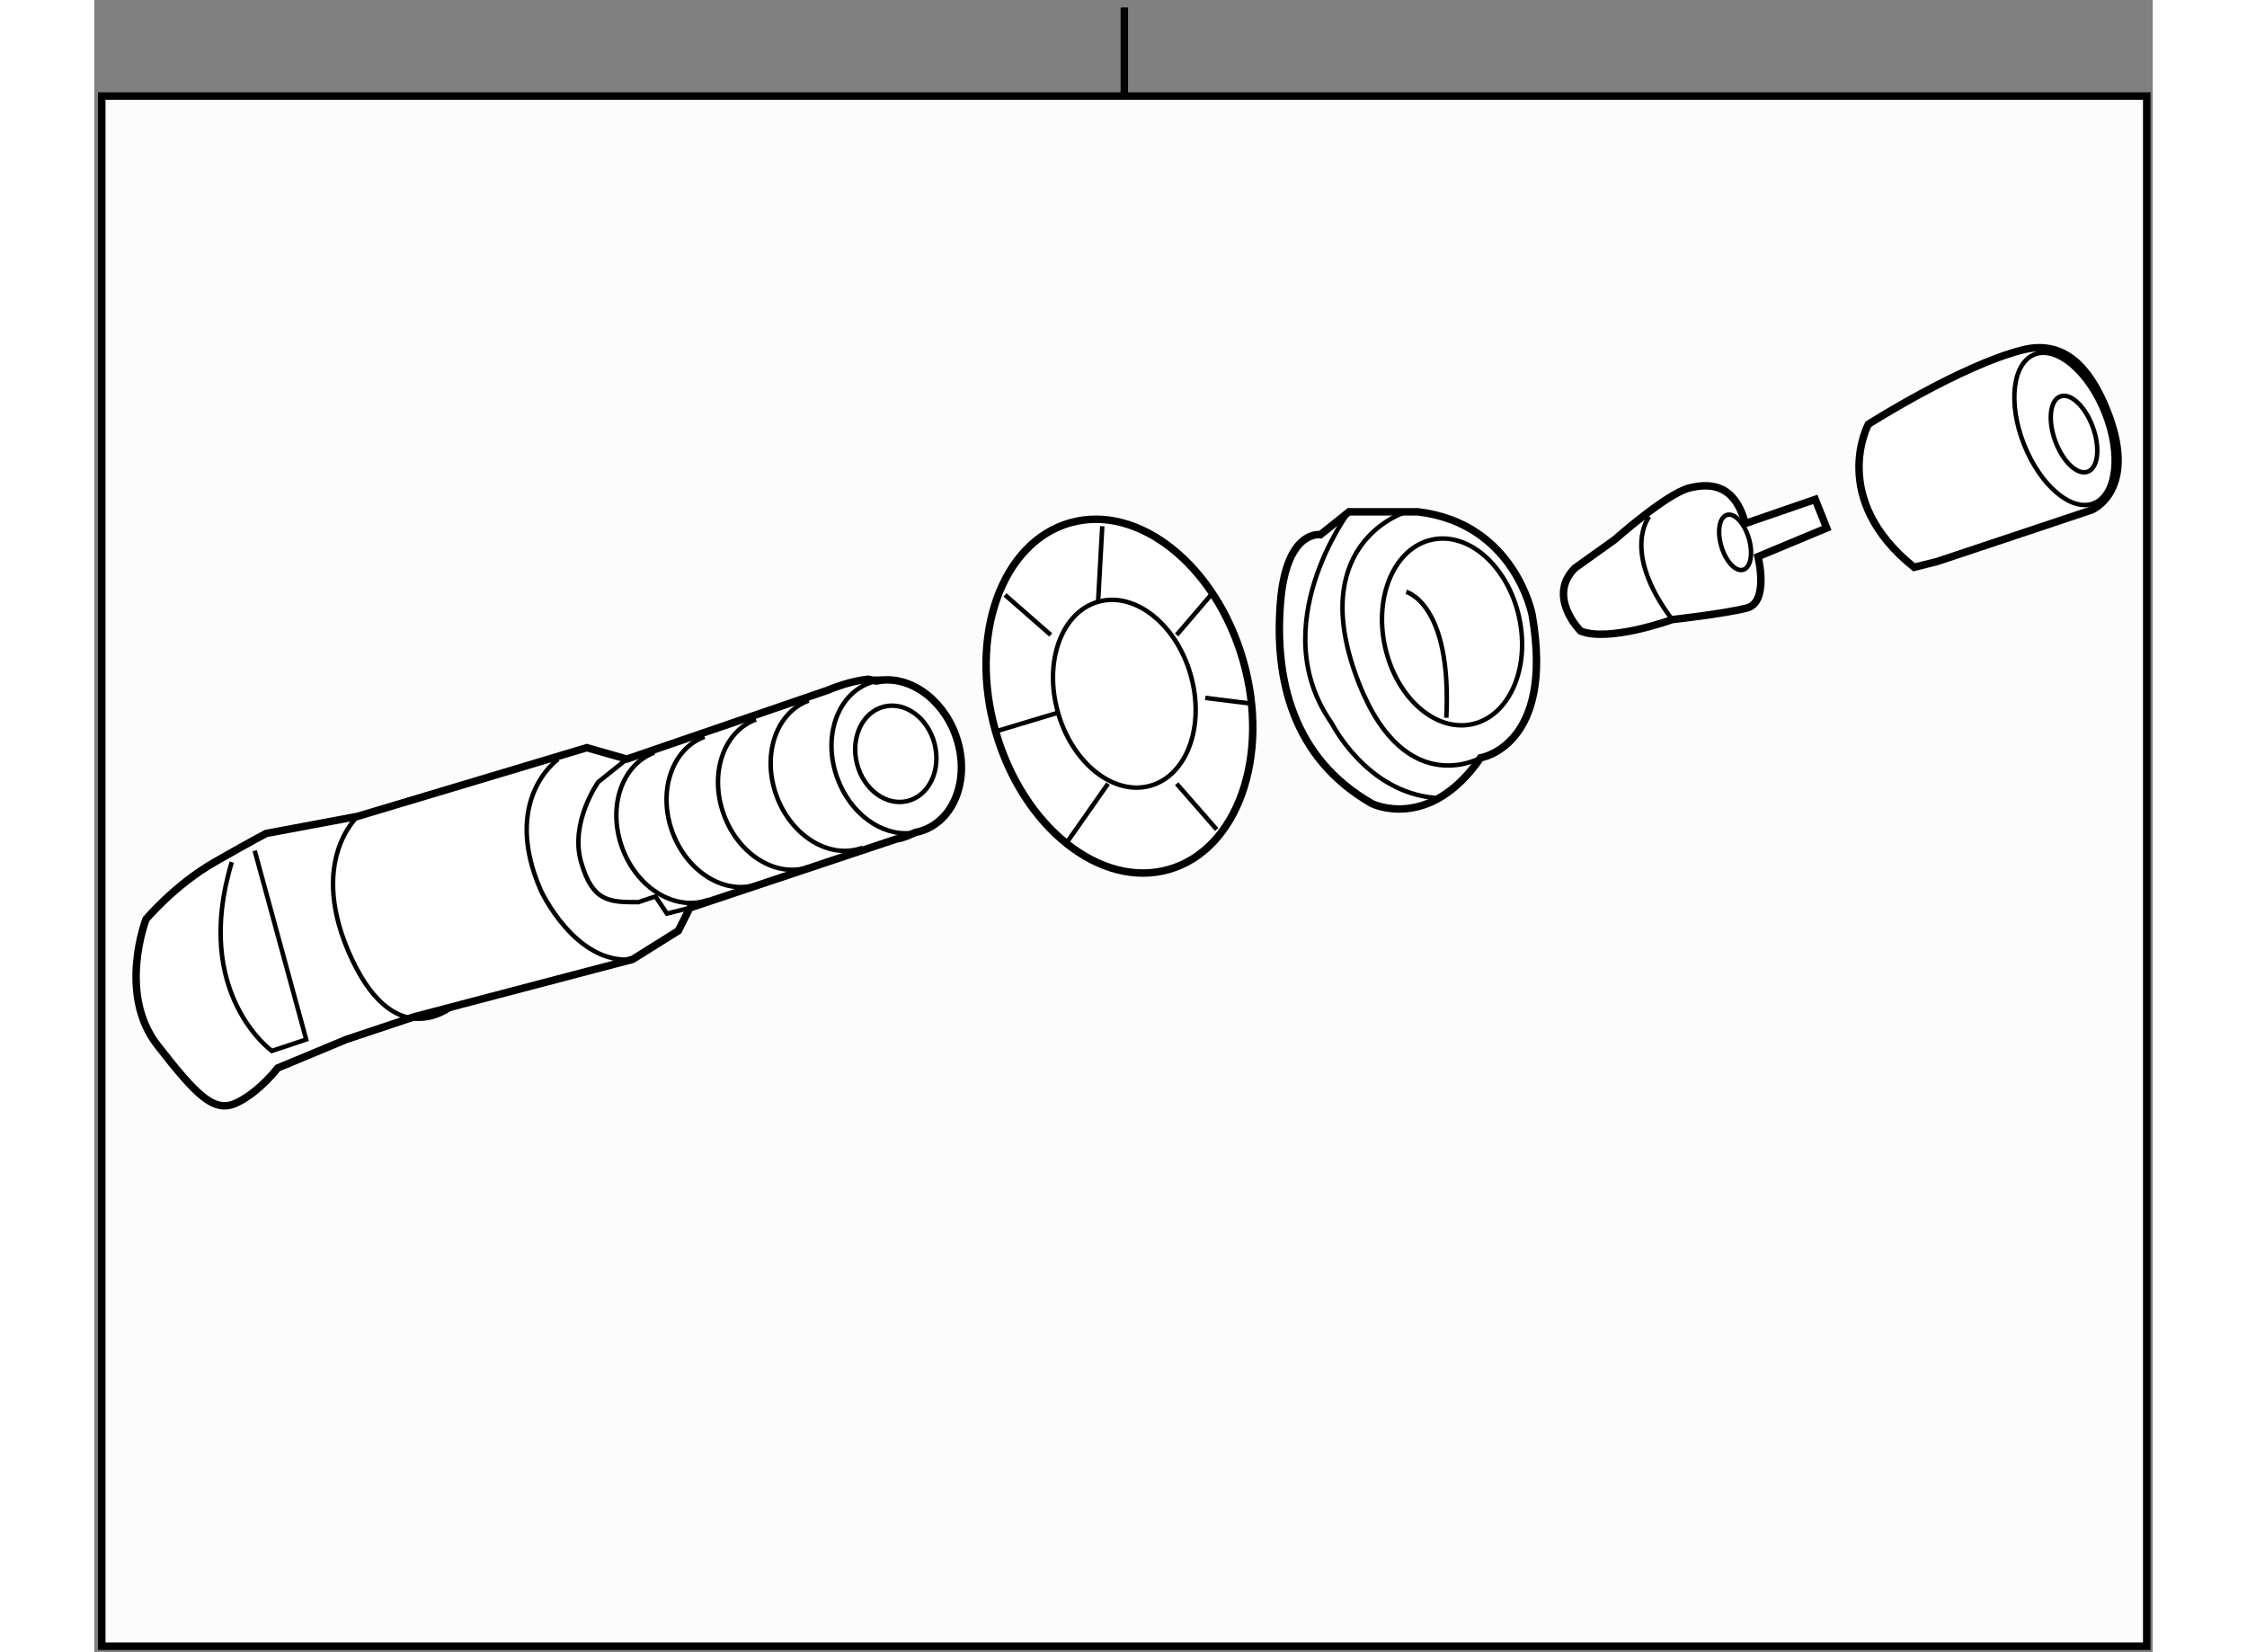 <?xml version="1.0" encoding="utf-8"?>
<!-- Generator: Adobe Illustrator 15.1.0, SVG Export Plug-In . SVG Version: 6.00 Build 0)  -->
<!DOCTYPE svg PUBLIC "-//W3C//DTD SVG 1.1//EN" "http://www.w3.org/Graphics/SVG/1.1/DTD/svg11.dtd">
<svg version="1.1" xmlns="http://www.w3.org/2000/svg" xmlns:xlink="http://www.w3.org/1999/xlink" x="0px" y="0px" width="244.8px"
	 height="180px" viewBox="100.016 45.395 137.718 110.54" enable-background="new 0 0 244.8 180" xml:space="preserve">
	
<rect x="100.016" y="45.395" width="137.718" height="110.54" fill="#808080" stroke="none"/>
	
<g><rect x="100.516" y="51.821" fill="#FCFCFC" stroke="#000000" stroke-width="0.5" width="136.818" height="103.714"></rect><line fill="#FCFCFC" stroke="#000000" stroke-width="0.5" x1="168.93" y1="45.895" x2="168.93" y2="51.807"></line></g><g><path fill="#FFFFFF" stroke="#000000" stroke-width="0.5" d="M152.342,90.958c2.072-0.443,4.369,1.076,5.297,3.609
			c0.995,2.718,0.033,5.571-2.149,6.372c-0.179,0.065-0.36,0.114-0.542,0.149l-0.539,0.239c-0.448,0.168-0.768,0.214-0.768,0.214
			l-13.781,4.596l-0.767,1.53l-3.062,1.915l-14.563,3.827l-4.594,1.531l-4.594,1.913c0,0-1.148,1.534-2.679,2.297
			c-1.532,0.765-2.68-0.381-5.36-3.825c-2.681-3.446-0.766-8.424-0.766-8.424s1.914-2.296,4.594-3.829
			c2.681-1.531,3.445-1.914,3.445-1.914l6.125-1.147l15.329-4.593l2.679,0.763l13.399-4.593c1.047-0.43,1.955-0.663,2.743-0.75
			L152.342,90.958z"></path><path fill="none" stroke="#000000" stroke-width="0.3" d="M152.713,90.801c-0.287-0.011-0.595,0-0.923,0.037"></path><path fill="none" stroke="#000000" stroke-width="0.3" d="M117.64,100.011c0,0-3.445,3.062-0.382,9.571
			c3.061,6.507,6.889,3.062,6.889,3.062"></path><path fill="none" stroke="#000000" stroke-width="0.3" d="M135.647,96.181l-1.913,1.533c0,0-1.914,2.68-1.148,5.358
			c0.765,2.682,1.915,2.682,3.827,2.682l1.149-0.385l0.766,1.147l1.531-0.38"></path><path fill="none" stroke="#000000" stroke-width="0.3" d="M156.237,95.167c0.442,1.743-0.361,3.451-1.792,3.815
			c-1.436,0.366-2.958-0.75-3.401-2.493c-0.443-1.739,0.36-3.448,1.794-3.813C154.272,92.311,155.793,93.427,156.237,95.167z"></path><path fill="none" stroke="#000000" stroke-width="0.3" d="M154.675,101.127c-1.977,0.213-4.071-1.276-4.942-3.663
			c-0.999-2.722-0.036-5.574,2.149-6.373c0.151-0.056,0.304-0.1,0.46-0.133"></path><path fill="none" stroke="#000000" stroke-width="0.3" d="M154.947,101.088c-0.091,0.016-0.182,0.029-0.272,0.039"></path><path fill="none" stroke="#000000" stroke-width="0.3" d="M151.421,102.114c-2.187,0.8-4.765-0.756-5.76-3.475
			c-0.997-2.72-0.035-5.572,2.15-6.372"></path><path fill="none" stroke="#000000" stroke-width="0.3" d="M147.897,103.378c-2.187,0.801-4.765-0.755-5.759-3.477
			c-0.997-2.719-0.033-5.573,2.15-6.373"></path><path fill="none" stroke="#000000" stroke-width="0.3" d="M144.454,104.535c-2.186,0.801-4.764-0.756-5.759-3.473
			c-0.997-2.719-0.034-5.574,2.151-6.375"></path><path fill="none" stroke="#000000" stroke-width="0.3" d="M141.096,105.597c-2.186,0.799-4.763-0.76-5.759-3.477
			c-0.996-2.721-0.034-5.572,2.151-6.373"></path><path fill="none" stroke="#000000" stroke-width="0.3" d="M131.053,96.181c0,0-3.844,2.681-1.15,8.809
			c0,0,2.299,4.975,6.129,4.593"></path><path fill="none" stroke="#000000" stroke-width="0.3" d="M110.749,102.308l3.445,12.633l-2.297,0.766c0,0-5.359-3.83-2.68-12.634
			"></path></g><g><path fill="#FFFFFF" stroke="#000000" stroke-width="0.5" d="M176.887,89.611c1.825,6.403-0.405,12.65-4.978,13.954
			c-4.576,1.307-9.766-2.83-11.591-9.234c-1.826-6.404,0.404-12.652,4.976-13.956C169.871,79.071,175.061,83.205,176.887,89.611z"></path><path fill="none" stroke="#000000" stroke-width="0.3" d="M173.368,90.545c0.971,3.396-0.233,6.717-2.683,7.417
			c-2.451,0.698-5.224-1.489-6.192-4.888c-0.969-3.397,0.233-6.719,2.683-7.417C169.631,84.958,172.4,87.146,173.368,90.545z"></path><line fill="none" stroke="#000000" stroke-width="0.3" x1="167.454" y1="80.603" x2="167.176" y2="85.658"></line><line fill="none" stroke="#000000" stroke-width="0.3" x1="165.157" y1="101.655" x2="167.838" y2="97.829"></line><line fill="none" stroke="#000000" stroke-width="0.3" x1="172.432" y1="97.829" x2="175.108" y2="100.891"></line><line fill="none" stroke="#000000" stroke-width="0.3" x1="160.947" y1="85.197" x2="164.009" y2="87.876"></line><line fill="none" stroke="#000000" stroke-width="0.3" x1="174.729" y1="85.197" x2="172.432" y2="87.876"></line><line fill="none" stroke="#000000" stroke-width="0.3" x1="174.345" y1="92.087" x2="177.406" y2="92.468"></line><line fill="none" stroke="#000000" stroke-width="0.3" x1="164.493" y1="93.075" x2="160.318" y2="94.331"></line></g><g><path fill="#FFFFFF" stroke="#000000" stroke-width="0.5" d="M182.05,81.167c0,0-2.296-0.382-2.678,4.593
			c-0.384,4.976,0.762,10.333,6.122,13.398c0,0,3.83,1.914,7.275-3.064c0,0,4.979-0.765,3.445-9.567c0,0-1.146-6.126-7.655-6.891
			h-4.595L182.05,81.167z"></path><path fill="none" stroke="#000000" stroke-width="0.3" d="M195.343,86.69c0.748,3.408-0.655,6.609-3.132,7.154
			c-2.479,0.542-5.095-1.781-5.84-5.185c-0.751-3.407,0.654-6.611,3.131-7.155C191.979,80.96,194.594,83.284,195.343,86.69z"></path><path fill="none" stroke="#000000" stroke-width="0.3" d="M187.791,79.636c0,0-6.509,1.915-3.444,10.719
			c3.065,8.804,8.423,5.739,8.423,5.739"></path><path fill="none" stroke="#000000" stroke-width="0.3" d="M187.791,84.994c0,0,3.065,0.766,2.682,8.422"></path><path fill="none" stroke="#000000" stroke-width="0.3" d="M183.965,79.636c0,0-5.741,7.656-1.148,14.162
			c0,0,2.298,4.593,6.892,4.976"></path></g>



	
<g><path fill="#FFFFFF" stroke="#000000" stroke-width="0.5" d="M210.475,80.418l4.681-1.61l0.765,1.915l-4.595,1.913
			c0,0,0.769,3.064-0.765,3.445c-1.532,0.384-4.977,0.767-4.977,0.767s-4.214,1.534-6.128,0.767c0,0-2.293-2.297-0.38-4.212
			l2.678-1.915c0,0,3.444-3.063,4.978-3.445C208.264,77.661,209.794,77.885,210.475,80.418L210.475,80.418z"></path><path fill="none" stroke="#000000" stroke-width="0.3" d="M204.051,79.957c0,0-1.914,2.297,1.533,6.891"></path><path fill="none" stroke="#000000" stroke-width="0.3" d="M210.338,83.514c-0.504,0.152-1.162-0.547-1.462-1.56
			c-0.3-1.014-0.135-1.958,0.369-2.108c0.509-0.152,1.164,0.547,1.467,1.561C211.012,82.42,210.844,83.363,210.338,83.514z"></path></g>



	
<g><path fill="#FFFFFF" stroke="#000000" stroke-width="0.5" d="M218.709,73.778c0,0-2.679,4.977,3.063,9.57l1.53-0.382l10.337-3.446
			c0,0,3.29-1.331,0.919-6.942c-1.091-2.579-2.752-4.468-5.514-3.776C224.894,69.842,218.709,73.778,218.709,73.778z"></path><ellipse transform="matrix(0.929 -0.37 0.37 0.929 -10.959 91.037)" fill="none" stroke="#000000" stroke-width="0.3" cx="231.807" cy="74.083" rx="2.871" ry="5.359"></ellipse><ellipse transform="matrix(0.94 -0.341 0.341 0.94 -11.489 83.643)" fill="none" stroke="#000000" stroke-width="0.3" cx="232.489" cy="74.543" rx="1.34" ry="2.679"></ellipse></g>


</svg>